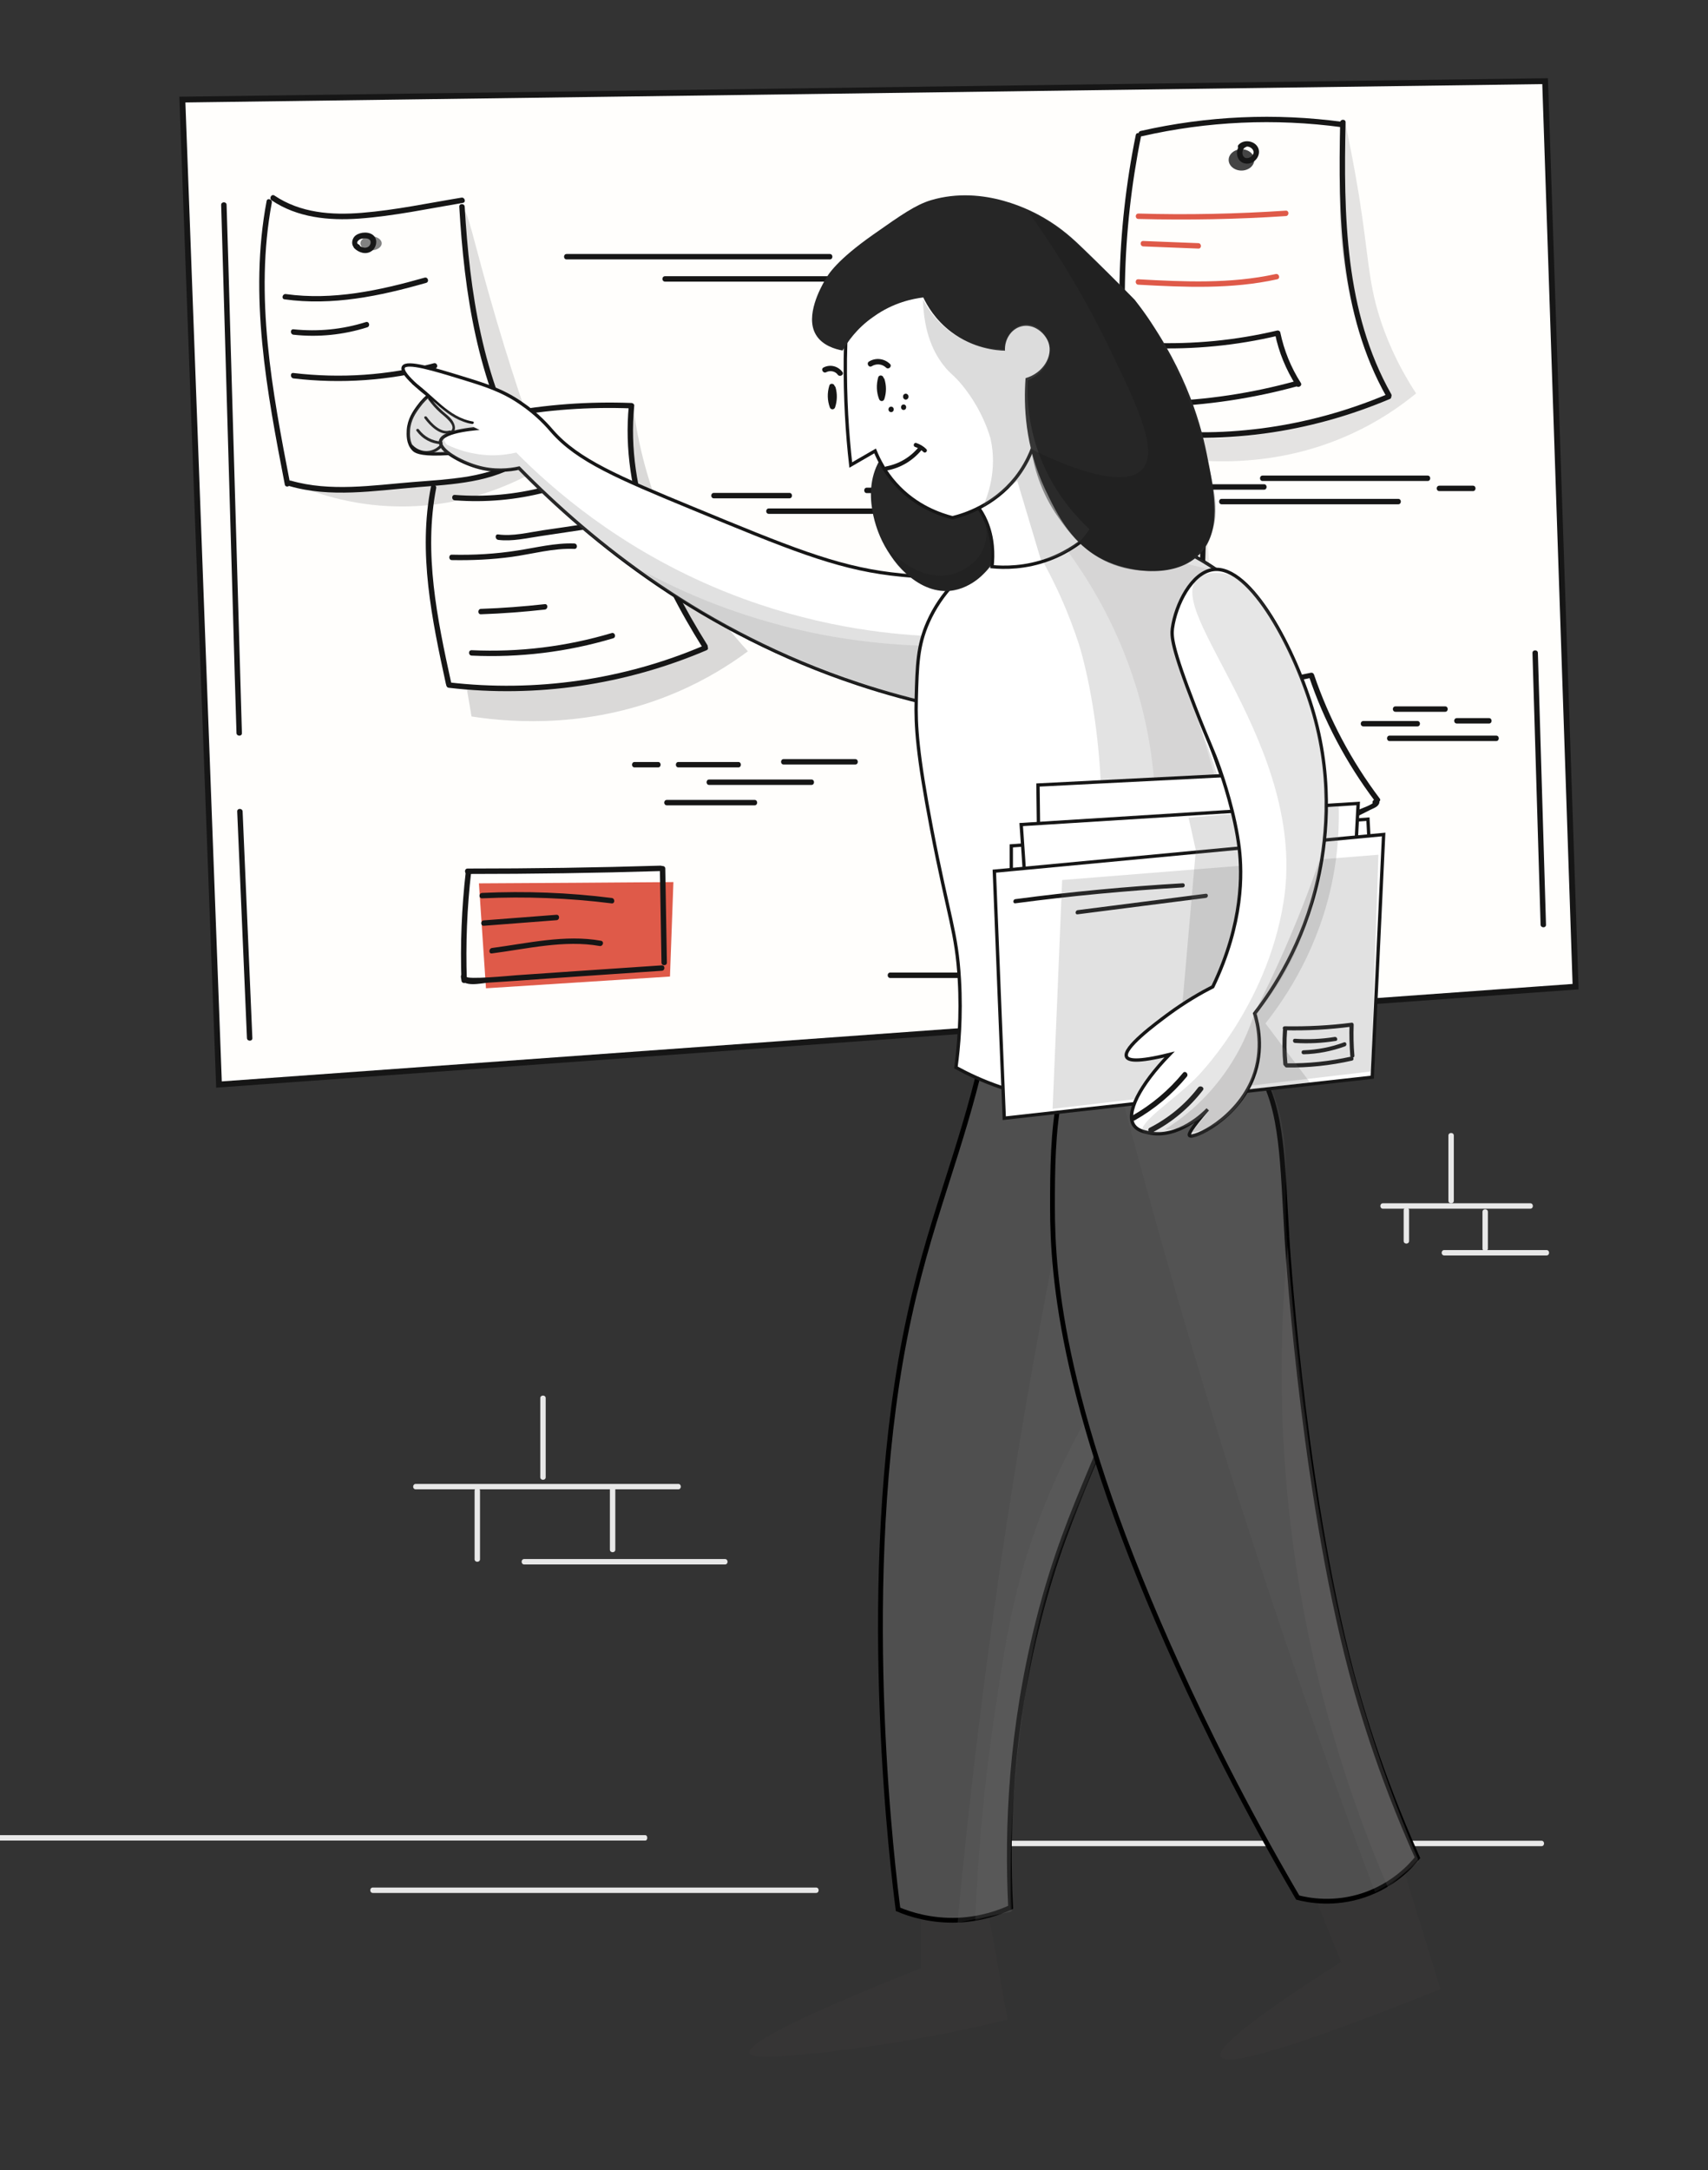 <?xml version="1.0" encoding="UTF-8"?> <svg xmlns="http://www.w3.org/2000/svg" width="285" height="362" viewBox="0 0 285 362" fill="none"><rect x="0" y="0" width="285" height="362" fill="#333333" stroke="none"/><g clip-path="url(#clip0_130_667)"><path d="M-5.044 307.004C24.276 307.004 53.572 307.004 82.891 307.004C91.151 307.004 99.411 307.004 107.671 307.004C108.115 307.004 108.115 306.1 107.671 306.1C78.352 306.1 49.056 306.1 19.736 306.1C11.476 306.1 3.217 306.1 -5.044 306.1C-5.511 306.1 -5.511 307.004 -5.044 307.004Z" fill="#E8E8E8"></path><path d="M90.152 233.205C90.152 237.603 90.152 242.001 90.152 246.399C90.152 246.971 91.056 246.971 91.056 246.399C91.056 242.001 91.056 237.603 91.056 233.205C91.056 232.633 90.152 232.633 90.152 233.205Z" fill="#E8E8E8"></path><path d="M69.378 248.417C83.978 248.417 98.576 248.417 113.176 248.417C113.748 248.417 113.748 247.513 113.176 247.513C98.576 247.513 83.978 247.513 69.378 247.513C68.806 247.513 68.775 248.417 69.378 248.417Z" fill="#E8E8E8"></path><path d="M79.191 248.657C79.191 252.452 79.191 256.248 79.191 260.073C79.191 260.645 80.095 260.645 80.095 260.073C80.095 256.278 80.095 252.482 80.095 248.657C80.095 248.055 79.191 248.055 79.191 248.657Z" fill="#E8E8E8"></path><path d="M101.77 248.417C101.77 251.76 101.77 255.134 101.77 258.477C101.77 259.049 102.672 259.049 102.672 258.477C102.672 255.134 102.672 251.76 102.672 248.417C102.672 247.844 101.77 247.844 101.77 248.417Z" fill="#E8E8E8"></path><path d="M87.47 260.947C98.637 260.947 109.805 260.947 120.973 260.947C121.544 260.947 121.544 260.043 120.973 260.043C109.805 260.043 98.637 260.043 87.47 260.043C86.898 260.043 86.898 260.947 87.47 260.947Z" fill="#E8E8E8"></path><path d="M62.215 315.739C86.868 315.739 111.52 315.739 136.174 315.739C136.746 315.739 136.746 314.835 136.174 314.835C111.52 314.835 86.868 314.835 62.215 314.835C61.642 314.835 61.642 315.739 62.215 315.739Z" fill="#E8E8E8"></path><path d="M164.172 307.937C188.373 307.937 212.605 307.937 236.807 307.937C243.61 307.937 250.413 307.937 257.216 307.937C257.788 307.937 257.788 307.033 257.216 307.033C233.014 307.033 208.782 307.033 184.581 307.033C177.777 307.033 170.974 307.033 164.172 307.033C163.599 307.033 163.599 307.937 164.172 307.937Z" fill="#E8E8E8"></path><path d="M222.086 74.853C222.086 66.449 222.086 58.075 222.086 49.671C222.086 49.099 221.184 49.099 221.184 49.671C221.184 58.075 221.184 66.449 221.184 74.853C221.184 75.425 222.086 75.425 222.086 74.853Z" fill="#E8E8E8"></path><path d="M221.935 49.49C232.801 49.49 243.669 49.49 254.535 49.49C255.107 49.49 255.107 48.586 254.535 48.586C243.669 48.586 232.801 48.586 221.935 48.586C221.363 48.586 221.363 49.49 221.935 49.49Z" fill="#E8E8E8"></path><path d="M254.084 49.099C254.023 57.623 253.963 66.148 253.873 74.672C253.873 75.245 254.775 75.245 254.775 74.672C254.836 66.148 254.896 57.623 254.986 49.099C254.986 48.526 254.084 48.526 254.084 49.099Z" fill="#E8E8E8"></path><path d="M222.084 75.305C232.799 75.305 243.516 75.305 254.232 75.305C254.804 75.305 254.804 74.402 254.232 74.402C243.516 74.402 232.799 74.402 222.084 74.402C221.511 74.402 221.511 75.305 222.084 75.305Z" fill="#E8E8E8"></path><path d="M222.959 51.418C222.959 58.496 222.959 65.545 222.959 72.624C222.959 73.196 223.861 73.196 223.861 72.624C223.861 65.545 223.861 58.496 223.861 51.418C223.861 50.845 222.959 50.845 222.959 51.418Z" fill="#E8E8E8"></path><path d="M223.62 51.87C233.132 51.87 242.614 51.87 252.126 51.87C252.698 51.87 252.698 50.966 252.126 50.966C242.614 50.966 233.132 50.966 223.62 50.966C223.017 50.966 223.017 51.87 223.62 51.87Z" fill="#E8E8E8"></path><path d="M251.646 51.629C251.615 58.557 251.585 65.485 251.555 72.444C251.555 73.016 252.458 73.016 252.458 72.444C252.488 65.516 252.518 58.587 252.548 51.629C252.548 51.057 251.646 51.057 251.646 51.629Z" fill="#E8E8E8"></path><path d="M223.802 73.196C233.163 73.196 242.525 73.196 251.887 73.196C252.459 73.196 252.459 72.293 251.887 72.293C242.525 72.293 233.163 72.293 223.802 72.293C223.23 72.293 223.23 73.196 223.802 73.196Z" fill="#E8E8E8"></path><path d="M223.622 66.961C227.085 65.756 230.727 66.84 234.098 67.834C237.529 68.828 240.901 70.033 244.182 71.419C244.724 71.63 244.965 70.756 244.423 70.545C240.781 69.009 237.048 67.714 233.255 66.659C230.034 65.786 226.633 64.942 223.381 66.087C222.84 66.268 223.081 67.141 223.622 66.961Z" fill="#E8E8E8"></path><path d="M235.059 67.985C240.748 67.654 246.076 65.365 251.705 64.732C252.277 64.672 252.277 63.768 251.705 63.828C246.076 64.461 240.748 66.72 235.059 67.082C234.457 67.142 234.457 68.045 235.059 67.985Z" fill="#E8E8E8"></path><path d="M245.835 56.961C244.571 56.238 245.715 53.858 247.069 54.43C247.792 54.732 247.943 55.605 247.551 56.238C247.13 56.931 246.257 57.051 245.534 56.84C244.963 56.69 244.722 57.563 245.294 57.714C246.498 58.045 247.853 57.684 248.454 56.509C248.996 55.455 248.575 54.069 247.431 53.587C245.083 52.593 243.156 56.509 245.383 57.744C245.865 58.015 246.347 57.232 245.835 56.961Z" fill="#E8E8E8"></path><path d="M236.623 48.888C236.654 48.376 236.684 47.864 236.834 47.382C236.955 46.99 237.256 46.056 237.707 45.876C238.52 45.575 238.821 48.436 238.881 48.978C238.941 49.551 239.845 49.551 239.785 48.978C239.694 47.924 239.453 44.611 237.767 44.852C237.045 44.942 236.533 45.755 236.262 46.358C235.901 47.141 235.781 48.014 235.751 48.858C235.721 49.46 236.623 49.46 236.623 48.888Z" fill="#E8E8E8"></path><path d="M241.684 189.407C241.684 193.022 241.684 196.667 241.684 200.281C241.684 200.853 242.587 200.853 242.587 200.281C242.587 196.667 242.587 193.022 242.587 189.407C242.587 188.834 241.684 188.834 241.684 189.407Z" fill="#E8E8E8"></path><path d="M230.758 201.607C238.945 201.607 247.163 201.607 255.351 201.607C255.922 201.607 255.922 200.703 255.351 200.703C247.163 200.703 238.945 200.703 230.758 200.703C230.185 200.703 230.185 201.607 230.758 201.607Z" fill="#E8E8E8"></path><path d="M234.219 201.878C234.219 203.595 234.219 205.282 234.219 206.999C234.219 207.571 235.121 207.571 235.121 206.999C235.121 205.282 235.121 203.595 235.121 201.878C235.121 201.305 234.219 201.305 234.219 201.878Z" fill="#E8E8E8"></path><path d="M247.369 202.149C247.369 204.167 247.369 206.215 247.369 208.233C247.369 208.805 248.272 208.805 248.272 208.233C248.272 206.215 248.272 204.167 248.272 202.149C248.272 201.546 247.369 201.546 247.369 202.149Z" fill="#E8E8E8"></path><path d="M240.987 209.408C246.677 209.408 252.365 209.408 258.055 209.408C258.627 209.408 258.627 208.504 258.055 208.504C252.365 208.504 246.677 208.504 240.987 208.504C240.416 208.504 240.416 209.408 240.987 209.408Z" fill="#E8E8E8"></path><path d="M262.905 164.571C187.44 170.023 111.975 175.445 36.54 180.897C34.494 126.136 32.446 71.373 30.43 16.611C106.226 15.587 182.022 14.563 257.818 13.539C259.504 63.873 261.189 114.207 262.905 164.571Z" fill="#FFFEFC" stroke="#161616" stroke-width="0.973" stroke-miterlimit="10"></path><path d="M94.546 43.27C109.176 43.27 123.835 43.27 138.465 43.27C139.036 43.27 139.036 42.366 138.465 42.366C123.835 42.366 109.176 42.366 94.546 42.366C93.974 42.366 93.974 43.27 94.546 43.27Z" fill="#161616"></path><path d="M110.981 46.974C126.063 46.974 141.143 46.974 156.224 46.974C156.796 46.974 156.796 46.071 156.224 46.071C141.143 46.071 126.063 46.071 110.981 46.071C110.379 46.071 110.379 46.974 110.981 46.974Z" fill="#161616"></path><path d="M39.581 135.353C40.123 147.943 40.665 160.565 41.207 173.156C41.236 173.728 42.14 173.728 42.11 173.156C41.568 160.565 41.026 147.943 40.484 135.353C40.454 134.781 39.551 134.781 39.581 135.353Z" fill="#161616"></path><path d="M105.89 128.003C107.185 128.003 108.479 128.003 109.804 128.003C110.375 128.003 110.375 127.099 109.804 127.099C108.509 127.099 107.215 127.099 105.89 127.099C105.318 127.099 105.318 128.003 105.89 128.003Z" fill="#161616"></path><path d="M113.204 128.003C116.545 128.003 119.857 128.003 123.198 128.003C123.77 128.003 123.77 127.099 123.198 127.099C119.857 127.099 116.545 127.099 113.204 127.099C112.633 127.099 112.633 128.003 113.204 128.003Z" fill="#161616"></path><path d="M130.758 127.52C134.73 127.52 138.704 127.52 142.707 127.52C143.28 127.52 143.28 126.616 142.707 126.616C138.734 126.616 134.76 126.616 130.758 126.616C130.185 126.616 130.185 127.52 130.758 127.52Z" fill="#161616"></path><path d="M111.283 134.328C116.16 134.328 121.037 134.328 125.913 134.328C126.484 134.328 126.484 133.425 125.913 133.425C121.037 133.425 116.16 133.425 111.283 133.425C110.682 133.425 110.682 134.328 111.283 134.328Z" fill="#161616"></path><path d="M118.33 130.925C124.018 130.925 129.708 130.925 135.398 130.925C135.969 130.925 135.969 130.021 135.398 130.021C129.708 130.021 124.018 130.021 118.33 130.021C117.757 130.021 117.757 130.925 118.33 130.925Z" fill="#161616"></path><path d="M148.55 163.125C158.122 163.125 167.725 163.125 177.298 163.125C177.869 163.125 177.869 162.221 177.298 162.221C167.725 162.221 158.122 162.221 148.55 162.221C147.978 162.221 147.978 163.125 148.55 163.125Z" fill="#161616"></path><path d="M172.181 165.565C177.207 165.565 182.265 165.565 187.292 165.565C187.864 165.565 187.864 164.661 187.292 164.661C182.265 164.661 177.207 164.661 172.181 164.661C171.609 164.661 171.609 165.565 172.181 165.565Z" fill="#161616"></path><path d="M185.335 161.89C190.302 161.89 195.238 161.89 200.205 161.89C200.777 161.89 200.777 160.986 200.205 160.986C195.238 160.986 190.302 160.986 185.335 160.986C184.763 160.986 184.763 161.89 185.335 161.89Z" fill="#161616"></path><path d="M210.677 80.229C219.859 80.229 229.04 80.229 238.22 80.229C238.792 80.229 238.792 79.325 238.22 79.325C229.04 79.325 219.859 79.325 210.677 79.325C210.105 79.325 210.105 80.229 210.677 80.229Z" fill="#161616"></path><path d="M202.158 81.675C205.078 81.675 207.998 81.675 210.917 81.675C211.49 81.675 211.49 80.772 210.917 80.772C207.998 80.772 205.078 80.772 202.158 80.772C201.557 80.772 201.557 81.675 202.158 81.675Z" fill="#161616"></path><path d="M203.849 84.115C213.662 84.115 223.505 84.115 233.319 84.115C233.89 84.115 233.89 83.211 233.319 83.211C223.505 83.211 213.662 83.211 203.849 83.211C203.277 83.211 203.277 84.115 203.849 84.115Z" fill="#161616"></path><path d="M240.182 81.915C242.048 81.915 243.914 81.915 245.781 81.915C246.353 81.915 246.353 81.012 245.781 81.012C243.914 81.012 242.048 81.012 240.182 81.012C239.58 81.012 239.58 81.915 240.182 81.915Z" fill="#161616"></path><path d="M232.863 118.724C235.633 118.724 238.372 118.724 241.141 118.724C241.713 118.724 241.713 117.822 241.141 117.822C238.372 117.822 235.633 117.822 232.863 117.822C232.262 117.822 232.262 118.724 232.863 118.724Z" fill="#161616"></path><path d="M227.509 121.164C230.518 121.164 233.529 121.164 236.509 121.164C237.08 121.164 237.08 120.261 236.509 120.261C233.499 120.261 230.488 120.261 227.509 120.261C226.906 120.261 226.906 121.164 227.509 121.164Z" fill="#161616"></path><path d="M231.87 123.605C237.8 123.605 243.731 123.605 249.66 123.605C250.233 123.605 250.233 122.701 249.66 122.701C243.731 122.701 237.8 122.701 231.87 122.701C231.299 122.701 231.299 123.605 231.87 123.605Z" fill="#161616"></path><path d="M243.1 120.683C244.875 120.683 246.682 120.683 248.457 120.683C249.03 120.683 249.03 119.779 248.457 119.779C246.682 119.779 244.875 119.779 243.1 119.779C242.498 119.779 242.498 120.683 243.1 120.683Z" fill="#161616"></path><path d="M119.113 83.12C123.327 83.12 127.512 83.12 131.725 83.12C132.298 83.12 132.298 82.217 131.725 82.217C127.512 82.217 123.327 82.217 119.113 82.217C118.54 82.217 118.54 83.12 119.113 83.12Z" fill="#161616"></path><path d="M128.293 85.711C134.495 85.711 140.726 85.711 146.927 85.711C147.499 85.711 147.499 84.807 146.927 84.807C140.726 84.807 134.495 84.807 128.293 84.807C127.722 84.807 127.692 85.711 128.293 85.711Z" fill="#161616"></path><path d="M144.634 82.248C148.156 82.248 151.707 82.248 155.23 82.248C155.801 82.248 155.801 81.344 155.23 81.344C151.707 81.344 148.156 81.344 144.634 81.344C144.062 81.344 144.062 82.248 144.634 82.248Z" fill="#161616"></path><path d="M36.904 34.172C37.567 57.035 38.228 79.928 38.891 102.79C39.072 109.297 39.252 115.774 39.462 122.28C39.493 122.852 40.396 122.852 40.366 122.28C39.703 99.417 39.042 76.524 38.379 53.661C38.198 47.155 38.017 40.679 37.808 34.172C37.808 33.6 36.904 33.6 36.904 34.172Z" fill="#161616"></path><path d="M255.711 108.905C256.162 124.027 256.613 139.118 257.065 154.24C257.095 154.812 257.998 154.812 257.968 154.24C257.517 139.118 257.065 124.027 256.613 108.905C256.613 108.333 255.711 108.333 255.711 108.905Z" fill="#161616"></path><path d="M193.367 101.977C193.548 103.815 193.729 105.682 193.879 107.519C195.624 107.068 197.341 106.586 199.087 106.134C198.846 104.297 198.635 102.429 198.394 100.592C196.709 101.043 195.053 101.525 193.367 101.977Z" fill="#939393"></path><path d="M192.314 116.045C194.12 115.804 195.896 115.593 197.702 115.352C197.943 117.55 198.154 119.749 198.395 121.948C196.769 122.008 195.143 122.069 193.548 122.129C193.127 120.08 192.735 118.062 192.314 116.045Z" fill="#939393"></path><path d="M198.908 129.388C199.481 131.286 200.052 133.214 200.655 135.112C202.28 134.359 203.905 133.606 205.501 132.853C204.99 131.166 204.447 129.509 203.935 127.822C202.28 128.364 200.594 128.876 198.908 129.388Z" fill="#939393"></path><path d="M79.916 147.341C80.308 153.185 80.698 159.028 81.09 164.842C91.324 164.18 101.559 163.547 111.793 162.884C111.974 157.643 112.185 152.372 112.366 147.13C101.559 147.22 90.723 147.281 79.916 147.341Z" fill="#DF5A49"></path><path d="M207.154 28.45C208.334 28.45 209.291 27.654 209.291 26.672C209.291 25.691 208.334 24.895 207.154 24.895C205.974 24.895 205.018 25.691 205.018 26.672C205.018 27.654 205.974 28.45 207.154 28.45Z" fill="#444444"></path><path d="M61.914 41.763C62.896 41.763 63.691 41.237 63.691 40.588C63.691 39.939 62.896 39.413 61.914 39.413C60.934 39.413 60.139 39.939 60.139 40.588C60.139 41.237 60.934 41.763 61.914 41.763Z" fill="#828282"></path><path d="M90.18 75.832C90.945 75.832 91.565 75.103 91.565 74.205C91.565 73.307 90.945 72.578 90.18 72.578C89.416 72.578 88.795 73.307 88.795 74.205C88.795 75.103 89.416 75.832 90.18 75.832Z" fill="#828282"></path><path opacity="0.21" d="M77.478 35.257C78.02 35.166 79.074 40.197 81.662 49.324C85.063 61.343 88.434 71.042 90.874 77.669C87.171 79.958 78.893 84.326 67.605 84.476C59.628 84.567 53.337 82.518 49.603 80.952C56.919 81.765 62.818 81.555 66.942 81.163C73.474 80.56 72.331 79.868 77.267 79.627C79.315 79.536 81.993 79.536 84.732 77.879C85.726 77.277 86.448 76.615 86.93 76.132C85.003 72.156 82.535 66.313 80.549 58.993C77.388 47.095 76.696 35.407 77.478 35.257Z" fill="#6D6C6C"></path><path opacity="0.25" d="M105.683 67.939C106.164 71.765 107.038 76.042 108.483 80.621C112.606 93.633 119.56 102.911 124.798 108.634C121.667 110.954 117.784 113.364 113.118 115.382C98.97 121.496 85.756 120.593 78.681 119.508C78.411 117.911 78.14 116.316 77.869 114.719C80.879 114.81 84.07 114.749 87.411 114.569C99.332 113.815 109.566 111.134 117.723 108.152C115.135 103.755 113.269 99.959 111.974 97.098C108.843 90.26 106.526 85.109 105.713 78.151C105.201 73.904 105.412 70.319 105.683 67.939Z" fill="#6D6C6C"></path><path opacity="0.14" d="M201.375 87.88C201.675 94.748 202.398 100.441 203.03 104.538C204.505 113.936 205.589 120.442 209.442 127.761C211.85 132.31 214.559 135.654 216.516 137.822C213.114 140.744 208.539 144.058 202.67 146.708C187.919 153.426 174.073 152.07 167.601 150.986C167.27 149.51 166.938 148.034 166.607 146.527C167.42 146.589 168.684 146.648 170.22 146.678C175.337 146.798 185.992 146.979 198.214 142.883C201.645 141.738 206.462 139.81 211.88 136.617C209.743 133.756 207.636 130.352 205.8 126.406C198.545 110.833 199.99 95.712 201.375 87.88Z" fill="#6D6C6C"></path><path opacity="0.18" d="M224.434 20.316C225.036 23.118 225.909 27.395 226.782 32.727C228.408 43.028 228.287 46.764 230.183 52.848C231.176 56.011 232.952 60.499 236.294 65.62C233.495 67.909 230.002 70.289 225.698 72.277C211.611 78.813 198.125 76.976 191.924 75.681C191.984 74.476 192.045 73.271 192.105 72.096C192.887 72.307 194.061 72.578 195.506 72.819C197.403 73.12 204.416 74.144 217.601 70.831C221.243 69.927 226.149 68.481 231.779 66.162C230.695 64.234 229.099 61.222 227.654 57.367C223.44 46.191 223.47 36.492 223.53 31.492C223.56 28.751 223.741 24.925 224.434 20.316Z" fill="#6D6C6C"></path><path d="M44.486 33.54C41.505 49.324 44.516 65.288 47.525 80.832C47.646 81.404 48.52 81.163 48.398 80.591C45.419 65.228 42.438 49.414 45.358 33.781C45.449 33.239 44.575 32.968 44.486 33.54Z" fill="#161616"></path><path d="M45.327 33.419C49.631 36.311 54.839 36.823 59.926 36.461C65.735 36.039 71.485 34.804 77.234 33.841C77.806 33.75 77.565 32.877 76.994 32.967C71.485 33.871 65.976 35.045 60.407 35.497C55.321 35.919 50.112 35.527 45.778 32.606C45.296 32.304 44.846 33.088 45.327 33.419Z" fill="#161616"></path><path d="M76.635 34.474C77.478 48.873 79.645 63.572 86.93 76.223C87.231 76.735 88.014 76.284 87.713 75.772C80.519 63.241 78.381 48.692 77.539 34.474C77.508 33.902 76.606 33.902 76.635 34.474Z" fill="#161616"></path><path d="M48.281 81.073C55.113 83.061 62.458 81.856 69.411 81.284C75.582 80.771 82.204 80.53 87.502 76.916C87.984 76.584 87.533 75.801 87.052 76.133C81.723 79.777 75.041 79.898 68.84 80.41C62.157 80.952 55.113 82.067 48.521 80.169C47.949 80.049 47.708 80.922 48.281 81.073Z" fill="#161616"></path><path d="M59.838 40.77C59.237 40.499 59.899 39.926 60.26 39.836C60.711 39.715 61.585 39.655 61.796 40.167C61.946 40.559 61.705 41.071 61.344 41.222C60.771 41.493 60.14 41.161 59.748 40.77C59.327 40.348 58.695 40.981 59.116 41.402C59.869 42.155 61.103 42.547 62.036 41.854C62.789 41.312 63.06 40.107 62.427 39.384C61.705 38.571 60.17 38.661 59.356 39.264C58.634 39.806 58.484 41.101 59.417 41.523C59.929 41.794 60.381 41.011 59.838 40.77Z" fill="#161616"></path><path d="M71.906 81.193C69.739 92.188 72.057 103.303 74.404 114.087C74.525 114.659 75.399 114.418 75.278 113.846C72.96 103.242 70.672 92.278 72.78 81.434C72.9 80.862 72.027 80.621 71.906 81.193Z" fill="#161616"></path><path d="M84.338 69.656C91.291 68.331 98.335 67.849 105.379 68.12C105.228 67.97 105.078 67.819 104.927 67.668C103.512 82.187 109.713 96.013 117.238 108.032C117.54 108.514 118.323 108.062 118.022 107.58C110.587 95.682 104.415 82.037 105.83 67.668C105.86 67.427 105.589 67.217 105.379 67.217C98.244 66.945 91.111 67.458 84.097 68.783C83.524 68.903 83.765 69.777 84.338 69.656Z" fill="#161616"></path><path d="M74.89 114.719C89.519 116.436 104.359 114.237 117.905 108.453C118.447 108.212 117.965 107.459 117.454 107.67C104.088 113.394 89.338 115.502 74.89 113.815C74.318 113.755 74.318 114.659 74.89 114.719Z" fill="#161616"></path><path d="M90.001 73.361C90.001 73.331 90.092 73.18 90.092 73.12C90.122 73 90.212 72.879 90.303 72.789C90.483 72.638 90.693 72.518 90.934 72.488C91.386 72.427 91.808 72.668 91.927 73.12C92.018 73.482 91.868 73.964 91.446 74.024C91.055 74.084 90.693 73.813 90.633 73.421C90.544 72.849 89.67 73.09 89.76 73.662C89.911 74.717 91.266 75.229 92.138 74.717C93.102 74.144 93.042 72.668 92.229 71.976C91.326 71.223 89.821 71.614 89.308 72.638C89.068 73.15 89.068 73.843 89.64 74.144C90.092 74.385 90.753 74.174 90.874 73.602C90.964 73.03 90.092 72.789 90.001 73.361Z" fill="#161616"></path><path d="M47.467 49.926C55.474 51.041 63.421 49.384 71.097 47.185C71.669 47.035 71.428 46.161 70.856 46.312C63.331 48.45 55.534 50.137 47.708 49.053C47.137 48.962 46.896 49.836 47.467 49.926Z" fill="#161616"></path><path d="M48.972 55.83C53.127 56.282 57.28 55.86 61.284 54.595C61.826 54.414 61.615 53.541 61.043 53.722C57.129 54.957 53.066 55.348 48.972 54.927C48.4 54.866 48.4 55.77 48.972 55.83Z" fill="#161616"></path><path d="M48.972 63.12C56.919 64.054 64.926 63.481 72.632 61.463C73.204 61.312 72.963 60.439 72.392 60.59C64.746 62.608 56.829 63.15 48.972 62.216C48.4 62.126 48.4 63.029 48.972 63.12Z" fill="#161616"></path><path d="M78.714 109.356C86.691 109.718 94.667 108.754 102.313 106.465C102.855 106.314 102.644 105.441 102.073 105.591C94.486 107.85 86.63 108.814 78.714 108.453C78.111 108.423 78.111 109.326 78.714 109.356Z" fill="#161616"></path><path d="M80.247 102.459C83.799 102.339 87.352 102.068 90.904 101.676C91.475 101.616 91.475 100.712 90.904 100.772C87.352 101.164 83.829 101.435 80.247 101.556C79.675 101.586 79.675 102.489 80.247 102.459Z" fill="#161616"></path><path d="M83.136 90.049C85.484 90.35 87.922 89.748 90.24 89.416C92.798 89.025 95.327 88.663 97.886 88.272C98.458 88.181 98.217 87.308 97.645 87.398C95.297 87.76 92.919 88.121 90.571 88.452C88.133 88.814 85.605 89.477 83.136 89.145C82.564 89.055 82.564 89.959 83.136 90.049Z" fill="#161616"></path><path d="M189.519 22.516C186.237 38.631 185.906 55.198 188.524 71.434C188.615 72.006 189.488 71.765 189.398 71.193C186.809 55.138 187.17 38.691 190.391 22.757C190.512 22.184 189.638 21.944 189.519 22.516Z" fill="#161616"></path><path d="M190.538 22.726C201.465 20.226 212.753 19.714 223.89 21.22C224.463 21.31 224.704 20.437 224.131 20.346C212.843 18.81 201.405 19.322 190.297 21.853C189.756 22.003 189.997 22.877 190.538 22.726Z" fill="#161616"></path><path d="M223.623 20.407C223.293 35.92 223.504 52.306 231.359 66.192C231.661 66.705 232.414 66.253 232.143 65.741C224.376 52.005 224.196 35.769 224.527 20.407C224.557 19.835 223.653 19.835 223.623 20.407Z" fill="#161616"></path><path d="M189.217 71.915C192.588 72.939 196.201 72.999 199.692 73.03C203.455 73.06 207.217 72.819 210.98 72.307C218.175 71.343 225.188 69.385 231.901 66.553C232.443 66.342 231.961 65.559 231.449 65.77C224.736 68.602 217.663 70.529 210.439 71.463C207.067 71.885 203.666 72.126 200.264 72.096C196.682 72.096 192.919 72.066 189.488 71.011C188.885 70.891 188.674 71.764 189.217 71.915Z" fill="#161616"></path><path d="M207.639 23.69C206.616 24.051 206.164 25.226 206.526 26.22C206.948 27.334 208.241 27.605 209.205 26.943C210.138 26.28 210.439 24.955 209.535 24.111C208.753 23.388 207.398 23.358 206.676 24.142C206.285 24.563 206.916 25.196 207.308 24.774C208.212 23.81 209.987 25.166 208.753 26.13C208.271 26.491 207.579 26.491 207.368 25.858C207.218 25.376 207.368 24.714 207.88 24.533C208.422 24.352 208.182 23.479 207.639 23.69Z" fill="#161616"></path><path d="M189.965 36.522C198.184 36.733 206.371 36.582 214.559 36.04C215.13 36.01 215.13 35.106 214.559 35.136C206.371 35.679 198.152 35.859 189.965 35.618C189.363 35.618 189.363 36.522 189.965 36.522Z" fill="#DF5A49"></path><path d="M190.779 41.1C193.85 41.221 196.921 41.342 199.961 41.462C200.533 41.492 200.533 40.588 199.961 40.558C196.891 40.438 193.82 40.317 190.779 40.197C190.178 40.167 190.178 41.07 190.779 41.1Z" fill="#DF5A49"></path><path d="M189.935 47.487C197.671 47.909 205.498 48.27 213.113 46.583C213.685 46.463 213.444 45.589 212.872 45.71C205.317 47.367 197.581 47.005 189.935 46.583C189.363 46.553 189.363 47.457 189.935 47.487Z" fill="#DF5A49"></path><path d="M77.719 145.413C77.028 151.437 76.787 157.492 76.997 163.547C77.028 164.119 77.93 164.119 77.9 163.547C77.689 157.492 77.93 151.437 78.623 145.413C78.683 144.841 77.781 144.841 77.719 145.413Z" fill="#161616"></path><path d="M78.02 145.775C88.737 145.775 99.483 145.624 110.2 145.293C110.771 145.263 110.771 144.359 110.2 144.389C99.483 144.721 88.737 144.871 78.02 144.871C77.449 144.871 77.449 145.775 78.02 145.775Z" fill="#161616"></path><path d="M110.106 144.871C110.196 150.112 110.287 155.323 110.377 160.564C110.377 161.137 111.28 161.137 111.28 160.564C111.19 155.323 111.099 150.112 111.009 144.871C111.009 144.299 110.076 144.299 110.106 144.871Z" fill="#161616"></path><path d="M76.904 162.884C76.965 164.842 80.367 163.969 81.48 163.908C84.671 163.698 87.862 163.487 91.022 163.246C97.494 162.794 103.966 162.372 110.438 161.92C111.01 161.89 111.01 160.986 110.438 161.016C104.93 161.378 99.451 161.769 93.942 162.131C91.323 162.312 88.704 162.493 86.085 162.673C85.303 162.734 77.808 163.456 77.778 162.884C77.808 162.312 76.904 162.312 76.904 162.884Z" fill="#161616"></path><path d="M80.46 149.841C87.684 149.509 94.909 149.781 102.072 150.684C102.645 150.745 102.645 149.841 102.072 149.781C94.909 148.877 87.684 148.606 80.46 148.937C79.857 148.967 79.857 149.871 80.46 149.841Z" fill="#161616"></path><path d="M80.728 154.42C84.761 154.118 88.825 153.787 92.858 153.486C93.431 153.456 93.431 152.552 92.858 152.582C88.825 152.883 84.761 153.215 80.728 153.516C80.156 153.546 80.156 154.45 80.728 154.42Z" fill="#161616"></path><path d="M82.082 159.028C87.891 158.275 94.212 156.739 100.053 157.793C100.624 157.883 100.865 157.04 100.294 156.919C94.333 155.836 88.012 157.341 82.082 158.124C81.54 158.215 81.51 159.118 82.082 159.028Z" fill="#161616"></path><path d="M160.379 94.145C155.593 111.194 156.194 129.448 162.065 146.167C162.246 146.709 163.118 146.468 162.937 145.926C157.128 129.358 156.526 111.285 161.251 94.386C161.402 93.814 160.529 93.573 160.379 94.145Z" fill="#161616"></path><path d="M160.977 94.446C174.373 94.386 187.708 92.639 200.682 89.235C201.253 89.084 201.012 88.211 200.441 88.362C187.557 91.735 174.312 93.482 160.977 93.543C160.375 93.543 160.375 94.446 160.977 94.446Z" fill="#161616"></path><path d="M200.441 88.693C199.899 97.067 200.26 105.501 201.765 113.785C202.518 117.971 203.421 122.159 205.077 126.074C206.732 129.96 209.02 133.485 211.698 136.707C212.06 137.159 212.723 136.526 212.331 136.074C209.592 132.792 207.274 129.147 205.648 125.171C204.113 121.375 203.27 117.309 202.579 113.303C201.134 105.2 200.802 96.916 201.314 88.693C201.375 88.121 200.471 88.121 200.441 88.693Z" fill="#161616"></path><path d="M162.183 146.648C179.22 147.853 197.011 145.926 211.941 137.13C212.453 136.828 212.001 136.046 211.489 136.346C196.649 145.083 179.04 146.919 162.183 145.745C161.611 145.685 161.611 146.588 162.183 146.648Z" fill="#161616"></path><path d="M180.307 97.158C179.796 96.284 180.819 95.2 181.692 95.893C182.625 96.646 181.631 97.851 180.638 97.459C180.097 97.248 179.856 98.122 180.397 98.333C181.211 98.664 182.204 98.303 182.686 97.58C183.227 96.766 182.986 95.742 182.234 95.17C180.608 93.875 178.562 95.893 179.525 97.61C179.826 98.122 180.608 97.67 180.307 97.158Z" fill="#161616"></path><path d="M161.28 107.549C170.281 107.398 179.281 106.766 188.251 105.682C188.824 105.621 188.824 104.718 188.251 104.778C179.311 105.892 170.311 106.495 161.28 106.646C160.709 106.676 160.709 107.579 161.28 107.549Z" fill="#161616"></path><path d="M191.473 101.495C191.744 102.88 192.015 104.296 192.286 105.682C192.406 106.254 193.279 106.013 193.159 105.441C192.887 104.055 192.616 102.639 192.346 101.254C192.256 100.681 191.382 100.922 191.473 101.495Z" fill="#161616"></path><path d="M192.073 101.375C193.729 101.134 195.385 100.893 197.071 100.622C197.642 100.531 197.401 99.658 196.83 99.748C195.174 99.989 193.518 100.23 191.833 100.501C191.261 100.592 191.502 101.465 192.073 101.375Z" fill="#161616"></path><path d="M196.798 100.351C197.038 101.646 197.249 102.941 197.49 104.206C197.58 104.779 198.453 104.538 198.362 103.965C198.121 102.67 197.912 101.375 197.671 100.11C197.58 99.568 196.708 99.809 196.798 100.351Z" fill="#161616"></path><path d="M193.036 106.375C194.813 106.013 196.499 105.531 198.184 104.869C198.726 104.658 198.485 103.784 197.944 103.995C196.258 104.628 194.542 105.14 192.795 105.501C192.224 105.622 192.465 106.495 193.036 106.375Z" fill="#161616"></path><path d="M193.188 102.399C193.519 103.152 193.97 103.755 194.633 104.267C194.874 104.448 195.324 104.448 195.385 104.056C195.626 102.429 196.198 100.984 197.161 99.628C197.492 99.146 196.709 98.694 196.379 99.176C195.385 100.562 194.753 102.128 194.512 103.815C194.753 103.755 195.024 103.695 195.264 103.604C194.693 103.152 194.271 102.61 193.97 101.917C193.73 101.405 192.947 101.857 193.188 102.399Z" fill="#161616"></path><path d="M193.516 115.322C193.035 117.49 193.245 119.599 194.118 121.617C194.359 122.159 195.112 121.677 194.901 121.165C194.118 119.388 193.968 117.461 194.39 115.563C194.509 114.991 193.636 114.75 193.516 115.322Z" fill="#161616"></path><path d="M194.12 115.623C195.926 115.321 197.732 115.05 199.539 114.749C199.358 114.568 199.177 114.387 198.997 114.207C198.695 116.135 198.906 117.971 199.658 119.779C199.869 120.321 200.743 120.08 200.532 119.538C199.839 117.911 199.599 116.195 199.869 114.448C199.929 114.086 199.688 113.845 199.328 113.905C197.521 114.177 195.716 114.478 193.909 114.779C193.307 114.839 193.548 115.713 194.12 115.623Z" fill="#161616"></path><path d="M194.511 121.647C196.497 121.587 198.394 121.195 200.26 120.532C200.802 120.321 200.561 119.448 200.019 119.659C198.244 120.321 196.407 120.683 194.511 120.743C193.939 120.743 193.939 121.647 194.511 121.647Z" fill="#161616"></path><path d="M194.786 117.46C195.057 118.243 195.509 118.785 196.231 119.207C196.562 119.388 196.864 119.147 196.924 118.815C197.104 117.219 197.525 115.682 198.188 114.207C198.428 113.695 197.646 113.213 197.405 113.755C196.683 115.382 196.231 117.068 196.02 118.815C196.261 118.695 196.472 118.544 196.713 118.424C196.201 118.122 195.9 117.761 195.69 117.188C195.479 116.676 194.605 116.917 194.786 117.46Z" fill="#161616"></path><path d="M195.386 129.297C195.597 131.316 196.139 133.213 197.041 135.021C197.282 135.533 198.066 135.081 197.825 134.569C197.011 132.912 196.5 131.135 196.319 129.297C196.229 128.725 195.326 128.725 195.386 129.297Z" fill="#161616"></path><path d="M195.808 129.208C198.126 129.419 200.293 128.997 202.37 127.973C202.159 127.882 201.919 127.792 201.708 127.701C202.099 129.539 202.912 131.136 204.177 132.552C204.568 132.973 205.2 132.341 204.808 131.919C203.664 130.624 202.942 129.178 202.581 127.491C202.521 127.189 202.159 127.099 201.919 127.219C199.992 128.153 197.946 128.515 195.808 128.334C195.236 128.274 195.236 129.178 195.808 129.208Z" fill="#161616"></path><path d="M197.851 135.353C200.199 134.479 202.516 133.545 204.774 132.521C205.316 132.28 204.834 131.497 204.323 131.738C202.125 132.732 199.867 133.636 197.61 134.479C197.068 134.69 197.309 135.564 197.851 135.353Z" fill="#161616"></path><path d="M197.373 130.804C198.096 131.436 199.752 133.605 200.594 132.009C200.986 131.286 200.895 130.292 201.135 129.478C201.497 128.334 202.099 127.279 202.882 126.376C203.243 125.925 202.61 125.292 202.25 125.744C201.406 126.737 200.745 127.821 200.353 129.087C200.172 129.659 200.022 130.262 199.931 130.864C199.812 131.617 199.601 131.436 199.029 131.075C198.667 130.834 198.337 130.472 198.005 130.171C197.584 129.78 196.952 130.412 197.373 130.804Z" fill="#161616"></path><path d="M162.093 122.28C170.521 122.189 178.92 121.496 187.228 120.171C187.8 120.08 187.559 119.207 186.988 119.297C178.74 120.593 170.431 121.285 162.093 121.346C161.521 121.376 161.521 122.28 162.093 122.28Z" fill="#161616"></path><path d="M161.132 110.05C166.581 110.2 171.998 110.02 177.417 109.568C177.989 109.508 177.989 108.604 177.417 108.664C171.998 109.116 166.55 109.267 161.132 109.146C160.56 109.116 160.56 110.02 161.132 110.05Z" fill="#161616"></path><path d="M162.427 124.057C168.146 124.328 173.865 124.118 179.524 123.395C180.096 123.334 180.096 122.431 179.524 122.491C173.835 123.184 168.116 123.425 162.427 123.154C161.855 123.123 161.855 124.027 162.427 124.057Z" fill="#161616"></path><path d="M181.449 122.973C183.074 123.003 184.669 122.792 186.234 122.28C186.777 122.099 186.536 121.225 185.993 121.406C184.519 121.888 183.014 122.099 181.449 122.069C180.876 122.069 180.876 122.973 181.449 122.973Z" fill="#161616"></path><path d="M165.492 135.383C172.356 134.961 179.189 134.328 185.991 133.395C186.564 133.304 186.564 132.4 185.991 132.491C179.189 133.395 172.356 134.057 165.492 134.479C164.891 134.509 164.891 135.413 165.492 135.383Z" fill="#161616"></path><path d="M166.279 137.491C168.536 137.491 170.795 137.491 173.052 137.491C173.623 137.491 173.623 136.587 173.052 136.587C170.795 136.587 168.536 136.587 166.279 136.587C165.706 136.587 165.706 137.491 166.279 137.491Z" fill="#161616"></path><path d="M168.235 139.509C171.757 139.298 175.28 138.967 178.801 138.545C181.631 138.184 184.671 138.033 187.11 136.376C187.591 136.046 187.14 135.263 186.658 135.594C184.099 137.34 180.668 137.431 177.688 137.762C174.557 138.123 171.397 138.395 168.266 138.605C167.664 138.636 167.634 139.539 168.235 139.509Z" fill="#161616"></path><path d="M202.612 115.171C208.09 114.9 213.539 114.177 218.927 113.032C218.747 112.941 218.566 112.821 218.385 112.731C220.914 120.261 224.646 127.279 229.433 133.635C229.763 134.087 230.577 133.635 230.215 133.183C225.49 126.917 221.786 119.96 219.258 112.52C219.167 112.279 218.957 112.158 218.716 112.218C213.418 113.363 208.06 114.056 202.642 114.327C202.01 114.297 202.01 115.201 202.612 115.171Z" fill="#161616"></path><path d="M203.541 140.593C204.354 141.738 205.016 142.943 205.588 144.238C205.648 144.419 205.919 144.509 206.1 144.449C210.524 142.973 214.889 141.346 219.164 139.509C221.331 138.575 223.468 137.611 225.606 136.586C226.629 136.104 227.652 135.593 228.646 135.081C229.248 134.78 229.94 134.599 230.151 133.936C230.211 133.756 230.121 133.515 229.94 133.424C229.67 133.274 229.519 133.274 229.248 133.424C229.067 133.515 228.977 133.756 229.037 133.936C229.037 133.967 229.067 133.997 229.067 134.027C229.218 134.599 230.091 134.358 229.94 133.786C229.94 133.756 229.91 133.726 229.91 133.696C229.851 133.876 229.76 134.027 229.7 134.208C229.64 134.208 229.549 134.208 229.489 134.208C229.429 134.027 229.338 133.876 229.278 133.696C229.097 134.238 227.202 134.81 226.689 135.081C225.847 135.503 225.003 135.895 224.131 136.315C222.113 137.279 220.067 138.183 217.99 139.057C214.017 140.744 209.953 142.25 205.859 143.606C206.04 143.666 206.19 143.756 206.371 143.816C205.829 142.521 205.137 141.316 204.324 140.171C203.992 139.659 203.21 140.111 203.541 140.593Z" fill="#161616"></path><path d="M208.782 117.52C208.722 117.128 209.444 116.767 209.715 117.038C210.076 117.399 209.474 118.062 209.052 117.911C208.511 117.701 208.27 118.574 208.812 118.785C210.106 119.267 211.371 117.399 210.377 116.405C209.926 115.954 209.233 115.984 208.692 116.256C208.119 116.556 207.818 117.128 207.938 117.761C207.999 118.333 208.871 118.062 208.782 117.52Z" fill="#161616"></path><path d="M75.399 93.422C78.741 93.483 82.112 93.332 85.424 92.88C88.885 92.398 92.316 91.404 95.838 91.555C96.41 91.585 96.41 90.681 95.838 90.651C92.618 90.531 89.487 91.344 86.327 91.826C82.715 92.398 79.041 92.609 75.369 92.519C74.828 92.519 74.828 93.422 75.399 93.422Z" fill="#161616"></path><path d="M75.882 83.452C80.999 83.844 86.116 83.392 91.083 82.097C91.654 81.946 91.414 81.073 90.842 81.223C85.936 82.488 80.939 82.94 75.882 82.549C75.31 82.519 75.31 83.422 75.882 83.452Z" fill="#161616"></path><path d="M191.716 58.09C191.204 61.403 190.782 64.987 192.859 67.879C193.19 68.361 193.973 67.909 193.642 67.427C191.716 64.746 192.136 61.403 192.588 58.33C192.679 57.758 191.805 57.517 191.716 58.09Z" fill="#161616"></path><path d="M191.986 58.06C199.15 58.331 206.313 57.638 213.297 55.981C213.117 55.891 212.936 55.771 212.755 55.68C213.388 58.783 214.592 61.675 216.278 64.325C216.578 64.807 217.361 64.355 217.06 63.873C215.404 61.283 214.26 58.451 213.629 55.439C213.569 55.198 213.297 55.078 213.087 55.138C206.194 56.765 199.12 57.457 192.015 57.186C191.414 57.126 191.414 58.03 191.986 58.06Z" fill="#161616"></path><path d="M193.609 67.849C201.376 67.608 209.052 66.463 216.518 64.415C217.089 64.264 216.848 63.391 216.277 63.541C208.872 65.59 201.285 66.734 193.609 66.945C193.008 66.975 193.008 67.879 193.609 67.849Z" fill="#161616"></path><path d="M153.664 318.119C153.664 321.522 153.664 324.896 153.664 328.3C129.583 337.849 124.677 341.253 125.038 342.487C125.129 342.788 125.76 343.692 138.403 342.216C150.926 340.741 161.07 338.602 168.113 336.855C166.879 329.897 165.615 322.938 164.381 315.98C160.799 316.703 157.217 317.426 153.664 318.119Z" fill="#363535"></path><path d="M164.825 174.234L164.826 174.231C167.129 169.84 172.457 166.67 178.174 165.25C183.897 163.827 189.844 164.198 193.349 166.69L193.351 166.691C195.62 168.28 197.021 170.826 197.754 174.107C198.488 177.391 198.546 181.377 198.156 185.784C197.376 194.599 194.819 204.997 192.439 214.644L192.439 214.644C189.24 227.628 185.863 235.957 182.577 243.831C182.417 244.216 182.256 244.599 182.096 244.983C178.977 252.446 175.95 259.69 173.265 270.307C168.679 288.395 167.963 304.815 168.634 318.142C166.795 318.99 163.728 320.109 159.82 320.28C155.337 320.45 151.79 319.299 149.848 318.473C149.127 312.937 143.369 267.294 150.266 227.068C152.098 216.475 154.418 208.481 156.82 200.842C157.237 199.515 157.657 198.199 158.077 196.88C160.076 190.612 162.086 184.31 163.868 176.73C163.87 176.719 163.873 176.708 163.876 176.695C163.947 176.404 164.187 175.425 164.825 174.234Z" fill="#4F4F4F" stroke="black" stroke-width="0.8"></path><path opacity="0.2" d="M181.119 183.654C176.303 205.643 171.818 229.077 168.025 253.868C164.443 277.183 161.764 299.502 159.777 320.708C162.817 320.076 165.828 319.443 168.867 318.812C168.477 309.443 168.898 301.461 169.5 295.346C170.222 287.756 172.059 270.073 179.433 252.422C180.396 250.163 181.63 247.422 183.648 242.271C187.049 233.747 189.517 226.457 190.632 223.023C195.869 206.637 198.487 187.629 199.301 181.364C193.221 182.087 187.169 182.87 181.119 183.654Z" fill="#6D6C6C"></path><path opacity="0.19" d="M191.051 221.939C179.251 237.332 173.742 251.278 170.972 260.645C168.444 269.171 167.33 276.701 165.885 286.461C163.839 300.316 163.056 312.004 162.725 320.318C164.711 319.836 166.668 319.324 168.655 318.842C168.323 307.185 169.137 297.214 170.13 289.443C171.334 280.225 172.719 269.531 177.535 256.67C179.281 252.001 180.123 250.675 184.097 240.584C187.168 232.692 189.515 226.217 191.051 221.939Z" fill="#6D6C6C"></path><path d="M218.688 314.655C220.374 318.843 222.089 323.029 223.775 327.246C209.628 336.253 202.945 341.494 203.698 343.03C204.631 344.928 216.853 341.162 240.361 331.794C237.863 323.662 235.365 315.559 232.866 307.426C228.141 309.836 223.414 312.245 218.688 314.655Z" fill="#363535"></path><path d="M224.709 275.864L224.709 275.865C226.63 283.583 230.103 295.541 236.523 309.869C235.355 311.321 232.499 314.418 227.646 316.085C222.614 317.801 218.301 316.965 216.539 316.509C207.38 300.862 200.881 287.522 196.685 278.283L196.684 278.283C177.169 235.496 175.619 212.992 175.619 201.276C175.619 195.215 175.673 188.598 176.841 182.895C178.01 177.186 180.276 172.491 184.619 170.151C187.896 168.387 191.967 168.177 195.975 169.093C199.981 170.008 203.884 172.039 206.796 174.702C210.401 178 212.155 181.962 213.123 187.072C213.905 191.204 214.169 196.054 214.487 201.886C214.563 203.298 214.643 204.768 214.735 206.299L214.851 206.293C214.735 206.3 214.735 206.3 214.735 206.3L214.735 206.301L214.735 206.307L214.736 206.328L214.741 206.412C214.746 206.486 214.753 206.596 214.762 206.742C214.781 207.032 214.809 207.462 214.848 208.019C214.926 209.135 215.045 210.762 215.213 212.812C215.547 216.911 216.073 222.699 216.84 229.455C218.372 242.964 220.865 260.357 224.709 275.864Z" fill="#4F4F4F" stroke="black" stroke-width="0.8"></path><path opacity="0.15" d="M186.178 179.015C189.518 191.877 193.13 204.951 196.983 218.205C207.038 252.603 217.965 285.105 229.433 315.589C230.547 315.016 231.901 314.233 233.286 313.179C234.701 312.094 235.815 311.01 236.658 310.047C235.093 306.402 232.926 301.13 230.637 294.654C227.176 284.744 221.546 266.52 218.627 242.241C215.828 218.928 214.413 207.27 214.533 199.92C214.624 193.866 215.165 181.546 207.338 174.919C205.714 173.563 204.118 172.75 203.004 172.268C197.375 174.527 191.776 176.787 186.178 179.015Z" fill="#6D6C6C"></path><path opacity="0.22" d="M214.893 207.753C213.508 221.759 213.057 240.525 216.428 262.213C219.83 284.021 226.001 301.823 231.57 314.776C233.285 313.36 235.001 311.944 236.717 310.499C234.67 305.649 231.991 298.902 229.312 290.649C224.164 274.774 221.937 262.393 220.01 251.278C218.054 239.893 216.007 225.163 214.893 207.753Z" fill="#6D6C6C"></path><path d="M73.957 64.371C72.753 64.973 71.097 66.028 69.803 67.835C69.111 68.769 68.267 70.004 68.148 71.751C68.118 72.444 68.027 73.95 68.99 74.944C69.261 75.245 69.983 75.817 73.535 75.697C76.696 75.576 78.292 75.516 79.104 74.673C80.67 73.046 80.097 69.974 79.104 68.136C77.539 65.214 74.469 64.491 73.957 64.371Z" fill="white" stroke="#161616" stroke-width="0.556" stroke-miterlimit="10"></path><path d="M92.137 71.931C96.382 76.781 103.185 79.673 115.677 84.823C131.42 91.33 139.307 94.583 148.639 95.728C158.723 96.963 164.111 95.668 165.977 98.951C168.415 103.198 162.696 111.15 156.796 117.807C152.401 116.844 147.856 115.639 143.16 114.072C117.423 105.547 98.82 90.547 86.599 78.076C85.064 78.408 82.445 78.739 79.465 77.835C76.906 77.082 73.294 75.154 73.505 73.618C73.775 71.751 80.307 71.419 80.699 71.389C78.712 70.576 75.853 69.19 72.752 66.931C71.849 66.268 66.671 62.443 67.303 61.238C67.845 60.184 72.541 61.63 76.966 62.985C81 64.22 83.8 65.094 86.869 67.202C89.82 69.19 91.536 71.239 92.137 71.931Z" fill="white" stroke="#161616" stroke-width="0.556" stroke-miterlimit="10"></path><path d="M71.307 64.702C72.029 65.515 72.18 66.6 72.812 67.443C73.354 68.196 74.137 68.739 74.949 69.19C77.387 70.546 79.976 71.66 82.474 72.895C82.896 73.106 83.438 72.534 83.017 72.172C81.722 71.058 80.338 70.064 78.893 69.16C78.411 68.859 77.93 69.642 78.441 69.943C79.825 70.817 81.15 71.751 82.384 72.805C82.565 72.564 82.746 72.323 82.926 72.082C80.548 70.937 78.171 69.823 75.822 68.588C74.708 68.016 73.715 67.353 73.144 66.208C72.752 65.425 72.541 64.672 71.939 64.009C71.548 63.648 70.915 64.28 71.307 64.702Z" fill="white"></path><path d="M73.657 67.865C75.041 68.468 76.366 69.251 77.57 70.185C78.022 70.546 78.653 69.913 78.202 69.552C76.938 68.558 75.584 67.745 74.108 67.082C73.566 66.841 73.115 67.624 73.657 67.865Z" fill="white"></path><path d="M70.103 64.16C71.247 65.998 72.752 67.504 74.527 68.709C75.009 69.04 75.461 68.257 74.979 67.926C73.323 66.811 71.938 65.395 70.885 63.678C70.584 63.227 69.802 63.678 70.103 64.16Z" fill="white"></path><path d="M71.459 66.63C72.06 67.444 72.723 68.197 73.475 68.859C74.017 69.341 76.395 71.058 75.161 71.932C74.92 72.082 75.161 72.474 75.402 72.323C76.245 71.751 75.913 70.727 75.402 70.034C75.011 69.522 74.468 69.13 73.957 68.679C73.174 67.986 72.482 67.233 71.849 66.419C71.669 66.148 71.278 66.389 71.459 66.63Z" fill="#161616"></path><path d="M70.828 69.762C71.731 70.997 73.447 72.744 75.132 72.232C75.403 72.142 75.282 71.72 75.012 71.811C73.567 72.262 71.972 70.606 71.22 69.551C71.039 69.31 70.647 69.521 70.828 69.762Z" fill="#161616"></path><path d="M69.5 71.871C70.493 73.227 71.938 74.01 73.624 74.1C73.924 74.13 73.924 73.679 73.624 73.648C72.119 73.558 70.795 72.835 69.891 71.63C69.711 71.389 69.319 71.63 69.5 71.871Z" fill="#161616"></path><path d="M68.54 74.582C69.955 76.058 72.302 76.088 73.717 74.582C73.928 74.371 73.597 74.039 73.386 74.25C72.153 75.576 70.105 75.546 68.871 74.25C68.66 74.039 68.329 74.371 68.54 74.582Z" fill="#161616"></path><path d="M68.84 64.1C72.181 66.299 74.589 70.004 78.773 70.727C79.044 70.787 79.195 70.335 78.894 70.305C74.769 69.612 72.361 65.907 69.081 63.738C68.81 63.528 68.599 63.919 68.84 64.1Z" fill="#161616"></path><path opacity="0.2" d="M68.478 73.95C67.394 72.474 68.298 69.311 70.917 66.329C73.866 68.046 76.786 69.793 79.736 71.51C79.194 71.51 74.438 71.57 74.107 73.046C74.047 73.287 74.107 73.649 74.559 74.161C76.064 74.884 78.593 75.848 81.843 75.938C83.529 75.968 85.004 75.757 86.148 75.486C92.289 81.691 103.095 91.059 118.988 97.867C132.956 103.831 145.478 105.548 153.757 106.03C153.486 109.584 153.215 113.109 152.943 116.663C139.308 113.048 120.825 106.181 102.463 92.385C96.202 87.686 90.844 82.836 86.269 78.167C82.054 78.86 79.435 78.137 77.779 77.293C76.364 76.571 75.462 75.667 73.596 75.516C72.362 75.426 71.307 75.727 69.953 75.064C69.802 75.004 68.93 74.552 68.478 73.95Z" fill="#6D6C6C"></path><path opacity="0.14" d="M107.25 95.216C111.465 97.475 116.341 99.764 121.91 101.722C134.041 106.03 145.028 107.386 153.426 107.687C153.306 110.759 153.215 113.862 153.096 116.934C144.366 114.886 133.409 111.301 121.79 104.795C116.221 101.692 111.405 98.409 107.25 95.216Z" fill="#6D6C6C"></path><path d="M154.842 103.8C153.127 107.686 153.036 110.909 152.886 116.693C152.765 121.06 153.066 125.76 155.414 138.109C158.274 153.05 159.629 155.46 160.079 163.382C160.441 169.587 159.959 174.678 159.508 178.052C163.301 180.129 169.652 182.961 177.96 183.594C192.65 184.708 203.517 178.231 207.249 175.762C207.7 166.304 208.152 156.816 208.634 147.357C206.978 139.284 205.022 132.959 203.607 128.801C199.152 115.699 194.997 109.493 197.646 102.927C199.122 99.282 202.042 97.053 204.058 95.818C202.643 94.734 187.804 83.739 171.608 89.432C169.923 90.004 159.267 93.77 154.842 103.8Z" fill="white" stroke="#161616" stroke-width="0.556" stroke-miterlimit="10"></path><path opacity="0.19" d="M171.547 89.402C176.062 96.631 178.59 103.017 180.035 107.475C180.035 107.475 187.11 128.982 181.932 157.839C180.818 163.984 178.831 172.72 174.918 182.72C176.423 183.051 178.23 183.323 180.276 183.413C180.276 183.413 183.437 183.564 186.989 183.112C191.324 182.539 198.759 180.22 207.518 175.762C207.669 165.671 207.82 155.611 207.97 145.52C205.742 136.994 203.485 130.157 201.8 125.368C197.736 113.952 194.876 108.589 197.224 102.927C198.759 99.222 201.889 96.933 204.328 95.607C201.137 93.499 195.237 90.215 187.17 88.95C180.517 87.926 175.038 88.649 171.547 89.402Z" fill="#6D6C6C"></path><path opacity="0.11" d="M175.67 88.71C180.517 94.674 186.176 103.379 189.668 114.856C199.571 147.629 183.286 176.365 179.523 182.66C182.685 182.63 186.387 182.359 190.421 181.576C197.615 180.19 203.364 177.721 207.488 175.522C207.638 166.124 207.789 156.726 207.939 147.358C205.381 138.652 202.973 130.398 199.691 119.193C197.464 111.512 195.718 105.216 198.999 100.186C200.595 97.746 202.822 96.391 204.508 95.608C194.905 93.288 185.273 90.999 175.67 88.71Z" fill="#6D6C6C"></path><path d="M173.44 150.248C173.35 143.802 173.29 137.387 173.199 130.94C188.641 130.157 204.083 129.373 219.556 128.59C220.098 134.555 220.64 140.519 221.212 146.483C205.287 147.748 189.364 148.983 173.44 150.248Z" fill="white" stroke="#161616" stroke-width="0.556" stroke-miterlimit="10"></path><path d="M168.746 148.139C168.746 145.791 168.746 143.441 168.746 141.091C188.584 139.615 208.42 138.109 228.257 136.634C228.408 139.525 228.558 142.447 228.739 145.339C208.751 146.242 188.734 147.205 168.746 148.139Z" fill="white" stroke="#161616" stroke-width="0.556" stroke-miterlimit="10"></path><path d="M170.4 137.537C170.641 141.001 170.882 144.435 171.093 147.899C189.455 146.423 207.788 144.917 226.149 143.441C226.299 140.308 226.45 137.176 226.631 134.013C207.877 135.188 189.124 136.363 170.4 137.537Z" fill="white" stroke="#161616" stroke-width="0.556" stroke-miterlimit="10"></path><path d="M165.916 145.309C166.458 159.044 167 172.78 167.572 186.516C188.041 184.226 208.51 181.967 228.979 179.677C229.612 166.183 230.243 152.688 230.876 139.193C209.203 141.242 187.559 143.26 165.916 145.309Z" fill="white" stroke="#161616" stroke-width="0.556" stroke-miterlimit="10"></path><path d="M169.41 150.67C178.712 149.435 188.013 148.562 197.374 148.02C197.796 147.99 197.796 147.327 197.374 147.327C188.013 147.869 178.682 148.743 169.41 149.977C168.988 150.037 168.988 150.73 169.41 150.67Z" fill="#161616"></path><path d="M179.793 152.508C186.927 151.604 194.061 150.67 201.225 149.766C201.647 149.706 201.647 149.043 201.225 149.073C194.092 149.977 186.957 150.911 179.793 151.815C179.371 151.905 179.371 152.568 179.793 152.508Z" fill="#161616"></path><path d="M214.078 171.786C213.958 173.684 213.958 175.612 214.138 177.51C214.168 177.932 214.861 177.932 214.831 177.51C214.65 175.612 214.62 173.684 214.77 171.786C214.801 171.364 214.108 171.364 214.078 171.786Z" fill="#161616"></path><path d="M214.378 171.846C218.111 171.936 221.813 171.725 225.515 171.243C225.396 171.123 225.275 171.002 225.185 170.912C225.125 172.659 225.185 174.376 225.306 176.093C225.336 176.515 226.028 176.515 225.997 176.093C225.847 174.376 225.817 172.629 225.877 170.912C225.877 170.731 225.726 170.55 225.546 170.58C221.843 171.062 218.141 171.243 214.408 171.183C213.926 171.153 213.926 171.815 214.378 171.846Z" fill="#161616"></path><path d="M214.65 178.052C218.352 178.112 221.996 177.72 225.608 176.907C226.028 176.817 225.849 176.154 225.427 176.244C221.875 177.028 218.292 177.419 214.65 177.359C214.229 177.359 214.229 178.022 214.65 178.052Z" fill="#161616"></path><path d="M216.068 173.955C218.355 174.105 220.614 173.985 222.901 173.623C223.323 173.563 223.142 172.9 222.72 172.96C220.523 173.322 218.295 173.412 216.068 173.262C215.647 173.232 215.647 173.924 216.068 173.955Z" fill="#161616"></path><path d="M217.511 175.852C219.889 175.792 222.177 175.34 224.434 174.527C224.826 174.376 224.675 173.713 224.254 173.864C222.087 174.677 219.828 175.099 217.511 175.189C217.09 175.159 217.06 175.852 217.511 175.852Z" fill="#161616"></path><path opacity="0.2" d="M175.639 184.949C176.18 172.237 176.722 159.525 177.233 146.784C194.813 145.368 212.422 143.983 230.002 142.567C229.611 154.616 229.189 166.665 228.798 178.714C211.068 180.791 193.368 182.87 175.639 184.949Z" fill="#6D6C6C"></path><path opacity="0.2" d="M223.379 134.344C223.468 137.838 223.288 141.995 222.384 146.604C220.157 157.929 214.799 166.093 211.157 170.701C213.625 173.985 216.093 177.269 218.592 180.551C211.036 181.425 203.481 182.298 195.926 183.172C197.13 169.376 198.334 155.58 199.538 141.814C199.146 140.007 198.725 138.199 198.334 136.393C206.671 135.67 215.04 135.007 223.379 134.344Z" fill="#6D6C6C"></path><path d="M202.43 95.005C208.721 94.162 216.216 108.62 219.197 119.012C222.628 130.971 221.124 141.303 219.888 146.755C217.48 157.449 212.484 164.979 209.354 169.045C209.835 170.641 210.948 174.979 209.113 179.738C206.403 186.697 199.059 190.04 198.487 189.407C198.306 189.196 198.667 188.323 201.527 185.04C200.925 185.673 196.59 189.98 191.713 188.955C190.871 188.775 189.818 188.564 189.215 187.721C187.8 185.673 190.148 181.034 195.146 175.883C189.697 177.239 188.252 176.877 187.981 176.275C187.289 174.829 192.857 170.732 194.875 169.226C197.854 167.027 200.533 165.521 202.37 164.587C207.517 153.894 207.246 145.55 206.795 141.634C206.132 135.851 203.965 129.555 203.544 128.35C202.34 124.887 201.767 124.103 199.359 117.867C195.476 107.867 195.476 106.15 195.627 104.825C196.169 100.849 198.848 95.487 202.43 95.005Z" fill="white" stroke="#161616" stroke-width="0.556" stroke-miterlimit="10"></path><path d="M189.335 186.877C192.676 184.979 195.596 182.539 198.034 179.587C198.395 179.135 197.763 178.502 197.402 178.954C195.023 181.846 192.164 184.256 188.883 186.124C188.372 186.365 188.823 187.147 189.335 186.877Z" fill="#161616"></path><path d="M192.284 188.895C195.595 187.179 198.425 184.799 200.712 181.847C201.074 181.395 200.292 180.943 199.93 181.395C197.763 184.227 194.994 186.486 191.833 188.113C191.32 188.384 191.772 189.166 192.284 188.895Z" fill="#161616"></path><path opacity="0.17" d="M199.901 96.451C193.911 101.662 218.354 124.525 214.169 150.49C211.31 168.291 199.449 179.919 199.449 179.919C196.139 183.232 189.908 187.299 190.66 188.714C191.202 189.738 194.965 188.805 196.319 188.383C198.878 187.601 200.653 186.275 201.647 185.401C200.142 187.088 198.426 189.166 198.788 189.588C199.299 190.13 203.573 187.902 206.253 184.769C210.888 179.346 210.226 171.816 209.774 168.743C210.859 167.328 212.273 165.34 213.718 162.81C215.042 160.55 218.865 153.502 220.521 143.923C223.441 126.965 217.45 113.59 215.042 108.349C212.875 103.68 209.203 95.939 203.634 95.607C202.912 95.517 201.075 95.427 199.901 96.451Z" fill="#6D6C6C"></path><path opacity="0.22" d="M220.19 143.442C218.564 148.17 216.637 153.141 214.35 158.351C212.724 162.057 211.069 165.521 209.383 168.804C208.541 171.515 206.945 175.582 203.784 179.768C200.473 184.167 196.831 186.848 194.393 188.383C195.085 188.413 195.927 188.353 196.861 188.112C199.209 187.571 200.775 186.275 201.557 185.492C200.654 186.637 199.72 187.75 198.817 188.895C199.54 188.775 200.684 188.564 201.948 187.991C208.571 185.01 209.956 176.907 210.045 176.365C210.286 174.889 210.437 172.359 209.534 169.226C211.701 166.666 214.44 162.84 216.637 157.689C219.077 152.026 219.889 146.936 220.19 143.442Z" fill="#6D6C6C"></path><path d="M147.92 75.184C143.073 80.727 146.415 88.468 146.866 89.522C148.552 93.438 152.917 99.011 158.455 98.559C162.489 98.197 165.047 94.793 165.68 93.89C170.135 87.474 168.66 75.214 161.134 72.051C156.981 70.304 151.261 71.329 147.92 75.184Z" fill="#262626"></path><path d="M160.141 80.124C160.351 82.504 162.85 83.016 164.535 86.932C165.739 89.763 165.739 92.534 165.528 94.522C167.485 94.703 171.097 94.793 175.191 93.227C178.413 91.992 180.67 90.215 182.025 88.98C181.392 87.564 180.459 85.486 179.345 83.016C174.528 72.503 173.746 71.599 172.572 71.148C167.877 69.371 159.749 75.696 160.141 80.124Z" fill="white" stroke="#161616" stroke-width="0.556" stroke-miterlimit="10"></path><path d="M142.802 49.008C141.778 50.454 141.146 52.231 141.055 59.852C140.995 66.359 141.357 72.293 141.959 77.564C143.314 76.781 144.667 75.998 146.022 75.214C146.625 76.69 147.648 78.709 149.394 80.666C152.855 84.552 157.07 85.878 158.937 86.36C160.893 85.878 165.769 84.372 169.471 79.763C171.911 76.69 172.693 73.648 172.874 72.955C173.987 68.407 172.904 64.642 172.331 63.075C173.054 62.744 174.168 62.111 175.01 60.967C176.787 58.557 177.268 54.249 175.071 52.804C173.445 51.719 170.556 52.352 168.388 54.581C167.907 53.466 167.154 51.93 165.95 50.334C165.649 49.942 163.391 46.99 160.622 45.454C155.294 42.382 146.474 43.827 142.802 49.008Z" fill="white" stroke="#161616" stroke-width="0.556" stroke-miterlimit="10"></path><path d="M140.603 58.467C139.399 58.256 137.172 57.623 136.118 55.786C134.312 52.683 136.961 47.954 137.624 46.779C138.165 45.785 139.61 43.406 145.75 39.098C150.417 35.815 152.765 34.188 155.293 33.405C164.263 30.724 172.481 35.363 174.017 36.236C177.237 38.074 179.284 40.062 180.909 41.628C183.408 44.038 186.207 46.809 189.338 50.002C197.375 60.425 200.205 69.943 201.348 75.636C202.643 82.082 203.967 88.649 200.114 92.504C196.261 96.36 189.218 95.577 184.913 93.74C178.923 91.179 176.365 85.757 174.377 81.57C171.006 74.401 170.795 67.533 171.127 63.075C174.136 62.202 175.672 59.37 174.98 57.232C174.438 55.545 172.421 53.858 170.344 54.46C168.749 54.912 167.604 56.569 167.695 58.497C166.251 58.467 162.398 58.135 158.724 55.364C156.045 53.346 154.691 50.936 154.059 49.611C152.403 49.822 149.092 50.424 145.75 52.834C142.951 54.762 141.386 57.081 140.603 58.467Z" fill="#262626"></path><path opacity="0.24" d="M160.532 64.22C164.144 68.588 165.288 73.197 165.288 73.197C166.461 78.377 164.776 82.775 164.023 84.552C165.92 83.107 167.846 81.661 169.743 80.215C171.068 84.613 172.362 88.98 173.686 93.378C174.68 93.288 176.726 92.926 178.774 91.481C180.339 90.366 181.272 89.071 181.784 88.257C179.345 85.998 174.68 80.998 172.543 73.136C171.518 69.341 171.369 65.967 171.488 63.437C174.228 62.322 175.643 59.642 175.071 57.413C174.649 55.786 172.994 53.828 170.857 54.129C169.08 54.4 167.605 56.147 167.635 58.286C166.282 58.286 163.09 58.136 159.75 56.117C156.287 54.039 154.631 51.147 154 49.912C154.15 55.696 155.927 59.039 157.521 61.027C158.575 62.383 159.057 62.443 160.532 64.22Z" fill="#6D6C6C"></path><path d="M146.534 62.955C146.204 64.16 146.234 65.395 146.685 66.57C146.835 66.991 147.408 67.021 147.558 66.57C147.919 65.485 147.919 64.341 147.588 63.256C147.408 62.714 146.534 62.925 146.715 63.497C147.016 64.461 146.986 65.395 146.685 66.359C146.986 66.359 147.257 66.359 147.558 66.359C147.167 65.335 147.107 64.28 147.408 63.226C147.558 62.623 146.715 62.383 146.534 62.955Z" fill="#161616"></path><path d="M145.452 61.087C146.235 60.605 147.198 60.696 147.861 61.328C148.282 61.72 148.914 61.087 148.493 60.696C147.56 59.792 146.115 59.611 145.001 60.304C144.519 60.605 144.971 61.389 145.452 61.087Z" fill="#161616"></path><path d="M148.702 68.738C149.273 68.738 149.273 67.834 148.702 67.834C148.099 67.834 148.099 68.738 148.702 68.738Z" fill="#161616"></path><path d="M150.688 66.117C150.688 66.147 150.688 66.177 150.688 66.207C150.688 66.448 150.898 66.659 151.139 66.659C151.38 66.659 151.591 66.448 151.591 66.207C151.591 66.177 151.591 66.147 151.591 66.117C151.591 65.876 151.38 65.665 151.139 65.665C150.898 65.665 150.688 65.846 150.688 66.117Z" fill="#161616"></path><path d="M150.778 68.377C151.351 68.377 151.351 67.473 150.778 67.473C150.207 67.473 150.207 68.377 150.778 68.377Z" fill="#161616"></path><path d="M138.378 64.34C138.016 65.545 138.046 66.78 138.467 67.955C138.618 68.376 139.19 68.376 139.341 67.955C139.701 66.871 139.731 65.726 139.431 64.641C139.281 64.069 138.407 64.31 138.558 64.882C138.829 65.846 138.799 66.78 138.467 67.714C138.768 67.714 139.04 67.714 139.341 67.714C138.979 66.69 138.919 65.635 139.25 64.581C139.401 64.009 138.527 63.768 138.378 64.34Z" fill="#161616"></path><path d="M137.866 62.081C138.498 61.749 139.372 61.9 139.792 62.503C140.124 62.954 140.906 62.503 140.576 62.051C139.823 61.057 138.528 60.725 137.415 61.298C136.902 61.569 137.354 62.352 137.866 62.081Z" fill="#161616"></path><path d="M148.009 78.468C150.326 78.046 152.343 76.811 153.848 74.973C154.119 74.642 153.637 74.16 153.367 74.492C151.952 76.239 150.055 77.383 147.828 77.805C147.406 77.895 147.587 78.558 148.009 78.468Z" fill="#161616"></path><path d="M152.707 74.552C153.248 74.733 153.7 75.004 154.091 75.395C154.393 75.697 154.874 75.215 154.572 74.913C154.091 74.432 153.519 74.1 152.887 73.889C152.466 73.769 152.285 74.432 152.707 74.552Z" fill="#161616"></path><path opacity="0.45" d="M171.459 35.152C175.282 40.453 180.188 47.954 184.855 57.533C189.791 67.654 193.403 75.274 190.603 78.287C186.901 82.293 174.108 75.937 172.06 74.883C172.482 77.624 173.536 81.992 176.636 86.359C178.202 88.558 180.941 92.444 185.998 94.251C189.038 95.336 191.747 95.275 192.802 95.185C194.215 95.095 195.841 94.974 197.618 94.01C197.618 94.01 199.935 92.775 201.501 90.245C203.879 86.389 202.614 81.178 200.928 74.642C198.912 66.81 196.203 61.599 193.554 56.448C192.891 55.183 192.109 53.707 190.844 51.99C189.58 50.243 188.647 49.309 184.734 45.544C178.924 39.911 178.021 39.098 176.275 37.923C174.349 36.598 172.633 35.724 171.459 35.152Z" fill="#1C1C1C"></path><path opacity="0.43" d="M164.201 86.39C164.442 87.082 164.984 89.04 164.201 91.209C163.027 94.432 159.776 95.517 159.265 95.667C155.562 96.872 150.896 94.975 147.766 90.848C148.187 91.932 149.121 93.86 151.047 95.547C152.01 96.39 154.629 98.649 158.331 98.378C158.964 98.318 163.027 98.017 164.893 94.493C166.248 91.992 165.948 88.86 164.201 86.39Z" fill="#1C1C1C"></path></g><defs><clipPath id="clip0_130_667"><rect width="285" height="362" fill="white"></rect></clipPath></defs></svg> 